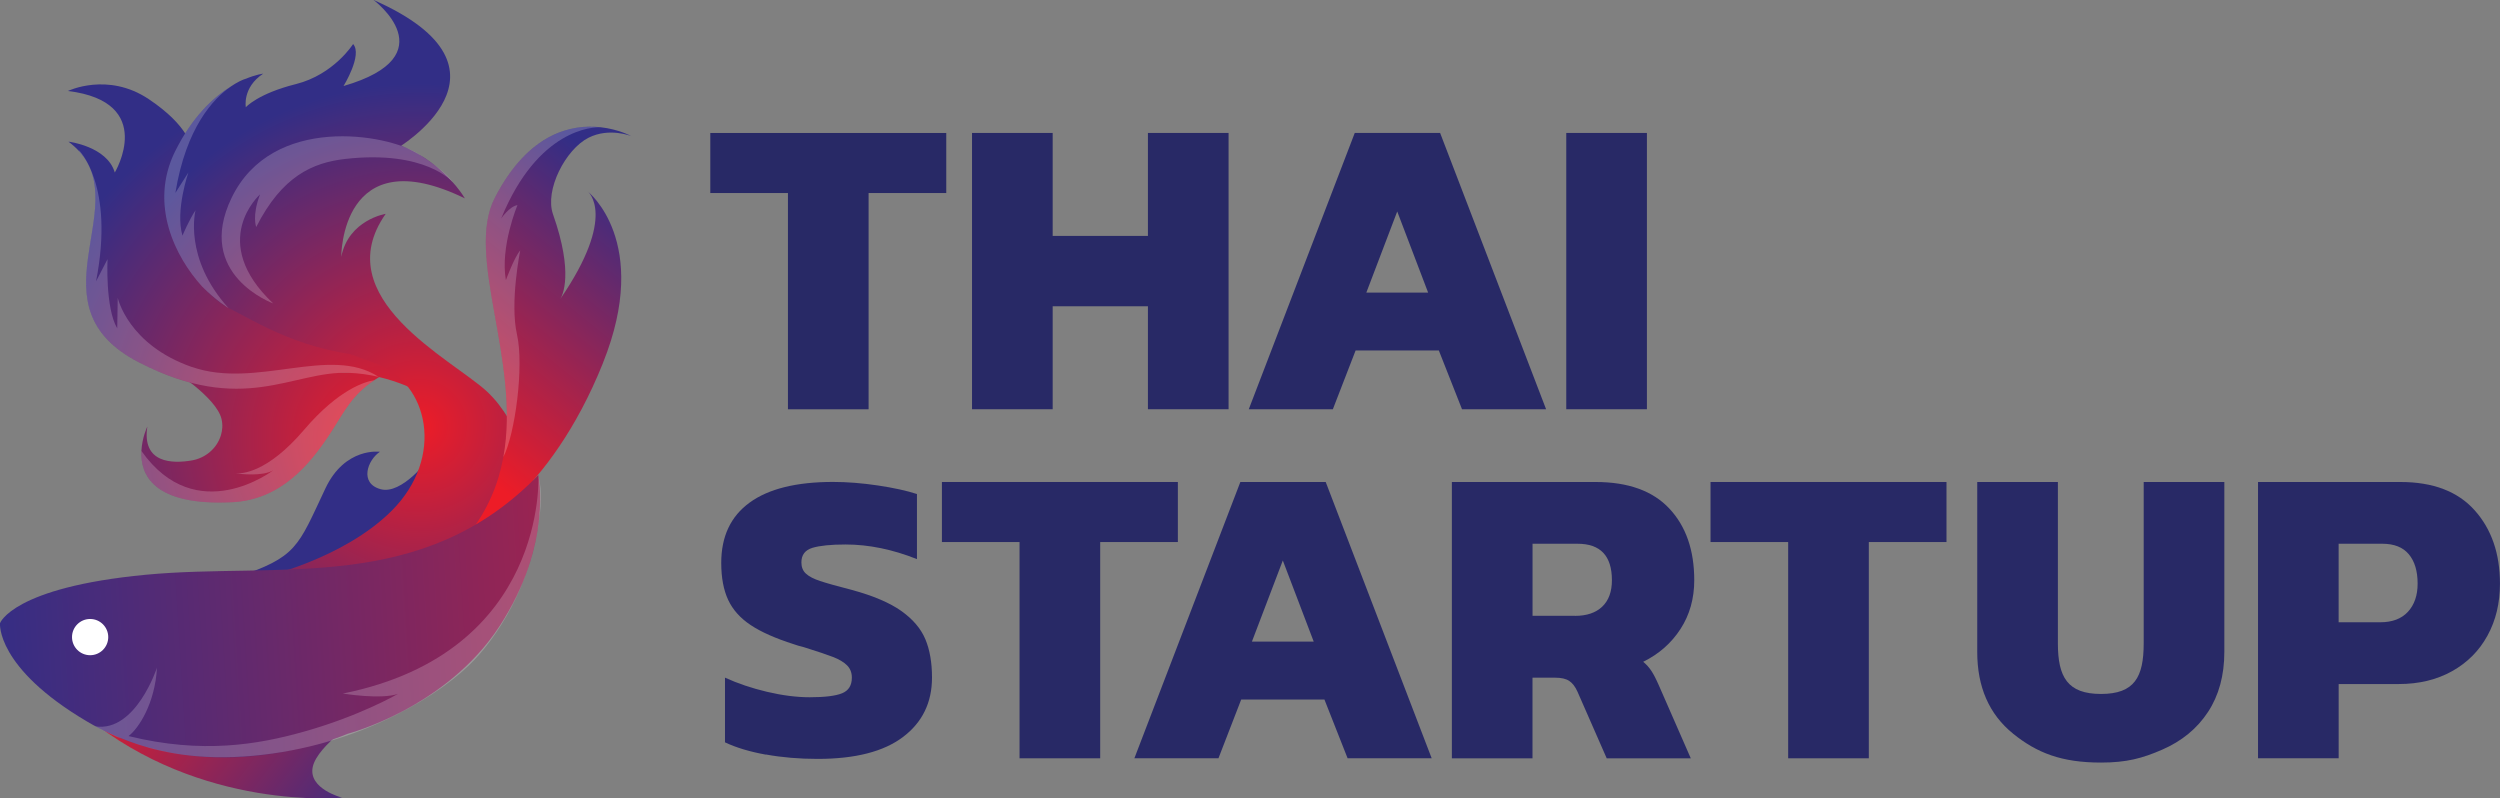 <?xml version="1.0" encoding="UTF-8"?>
<svg id="Layer_1" data-name="Layer 1" xmlns="http://www.w3.org/2000/svg" xmlns:xlink="http://www.w3.org/1999/xlink" viewBox="0 0 706.49 225.62">
  <rect x="0" y="0" width="706.49" height="225.62" fill="#808080" stroke="none"/>
  <defs>
    <style>
      .cls-1 {
        fill: url(#radial-gradient-4);
      }

      .cls-2 {
        fill: url(#radial-gradient-3);
      }

      .cls-3 {
        fill: url(#radial-gradient-2);
      }

      .cls-4 {
        fill: url(#linear-gradient-5);
      }

      .cls-5 {
        fill: url(#linear-gradient-4);
      }

      .cls-6 {
        fill: url(#linear-gradient-3);
      }

      .cls-7 {
        fill: url(#linear-gradient-2);
      }

      .cls-8 {
        fill: url(#radial-gradient);
      }

      .cls-9 {
        fill: url(#linear-gradient);
      }

      .cls-10 {
        opacity: .2;
      }

      .cls-10, .cls-11 {
        fill: #fff;
      }

      .cls-12 {
        fill: #282966;
      }

      .cls-13 {
        fill: #979797;
        opacity: .6;
      }
    </style>
    <linearGradient id="linear-gradient" x1="-444.51" y1="2314.64" x2="-409.52" y2="2173.57" gradientTransform="translate(1460.46 -1646.76) rotate(27.32)" gradientUnits="userSpaceOnUse">
      <stop offset="0" stop-color="#fff"/>
      <stop offset="1" stop-color="#000"/>
    </linearGradient>
    <radialGradient id="radial-gradient" cx="-388.47" cy="2193.38" fx="-388.47" fy="2193.38" r="104.57" gradientTransform="translate(1460.46 -1646.76) rotate(27.32)" gradientUnits="userSpaceOnUse">
      <stop offset="0" stop-color="#ed1c27"/>
      <stop offset="1" stop-color="#322e86"/>
    </radialGradient>
    <radialGradient id="radial-gradient-2" cx="-388.47" cy="2193.38" fx="-388.47" fy="2193.38" r="104.57" xlink:href="#radial-gradient"/>
    <radialGradient id="radial-gradient-3" cx="-381.21" cy="2186.12" fx="-381.21" fy="2186.12" r="97" xlink:href="#radial-gradient"/>
    <linearGradient id="linear-gradient-2" x1="-406.4" y1="2218.14" x2="-416.25" y2="2216.73" gradientTransform="translate(1460.46 -1646.76) rotate(27.32)" gradientUnits="userSpaceOnUse">
      <stop offset="0" stop-color="#322e86"/>
      <stop offset="1" stop-color="#ed1c27"/>
    </linearGradient>
    <radialGradient id="radial-gradient-4" cx="-381.21" cy="2186.12" fx="-381.21" fy="2186.12" r="97" xlink:href="#radial-gradient"/>
    <linearGradient id="linear-gradient-3" x1="-358.34" y1="2098.42" x2="-376.28" y2="2186.43" xlink:href="#linear-gradient-2"/>
    <linearGradient id="linear-gradient-4" x1="-341.55" y1="2293.14" x2="-430.86" y2="2277.32" xlink:href="#linear-gradient-2"/>
    <linearGradient id="linear-gradient-5" x1="-463.69" y1="2297.22" x2="-215.1" y2="2148.38" xlink:href="#linear-gradient-2"/>
  </defs>
  <g>
    <path class="cls-12" d="M222.68,54.55h-21.95v-16.97h66.68v16.97h-21.95v61.11h-22.79v-61.11Z"/>
    <path class="cls-12" d="M274.69,37.57h22.79v29.1h26.92v-29.1h22.79v78.08h-22.79v-29.1h-26.92v29.1h-22.79V37.57Z"/>
    <path class="cls-12" d="M382.84,37.57h24.13l29.95,78.08h-23.76l-6.55-16.61h-23.52l-6.43,16.61h-23.76l29.95-78.08ZM403.58,82.68l-8.73-22.92-8.73,22.92h17.46Z"/>
    <path class="cls-12" d="M442.62,37.57h22.79v78.08h-22.79V37.57Z"/>
  </g>
  <g>
    <g>
      <path class="cls-9" d="M66.44,133.75c-.25-.04-.4-.06-.4-.06,0,0,.14.03.4.06Z"/>
      <path class="cls-13" d="M66.44,133.75c-.25-.04-.4-.06-.4-.06,0,0,.14.03.4.06Z"/>
      <path class="cls-8" d="M48.79,104.53s12.33,7.77,13.8,13.83c.41,1.69.26,3.27-.17,4.67-1.14,3.73-4.39,6.43-8.23,7.09-5.43.93-14.15.87-12.55-9.59,0,0-1.49,3.08-1.68,6.91-.33,6.65,3.29,15.55,25.54,14.49,13.6-.65,21.88-10.18,28.35-20.27,3.59-5.6,5.63-9.97,11.9-14.21.94-.64,1.98-1.27,3.13-1.91l-60.08-1.01ZM66.44,133.75c-.26-.03-.4-.06-.4-.06,0,0,.14.02.4.06Z"/>
    </g>
    <path class="cls-3" d="M110.97,98.81l-48.15-16.08-8.76-40.97s-.45-6-12.03-13.75c-11.58-7.75-22.83-2.3-22.83-2.3,25.21,3.11,13.24,23.04,13.24,23.04-2.18-7.41-13.09-8.72-13.09-8.72,1.2.9,2.23,1.83,3.1,2.81,14.67,16.42-13.82,43.76,16.78,59.54,29.57,15.25,43.31,2.4,59.34,3,2.98.11,5.8.53,8.43,1.14,11.5,2.66,19.18,8.94,19.18,8.94l-15.2-16.65Z"/>
    <path class="cls-2" d="M89.27,68.74l-.84-16.49,23.56-10.18s38.18-22.38-6.43-42.08c0,0,21.1,15.72-8.48,24.32,0,0,5.44-8.78,2.71-11.87,0,0-5.44,8.64-16.19,11.33-10.75,2.69-14.13,6.53-14.13,6.53,0,0-1.04-5.56,4.9-9.48,0,0-2.05.22-5.14,1.54l.3-.14s-1.24.34-3.11,1.46c-.35.21-.73.45-1.12.72-4.88,3-10.89,8.45-15.79,18.33-7.44,15.01.06,29.91,7.64,38.23,2.7,2.96,5.4,5.09,7.45,6.09,7.8,3.82,21.17,12.82,42.57,13.82l-17.89-32.14Z"/>
    <path class="cls-7" d="M121.23,129.6s-7.63,10.3-13.68,8.64c-6.05-1.66-3.72-8.21-.19-10.57,0,0-9.85-1.41-15.41,10.37-7.84,16.59-7.91,19.37-25.34,25.14l30.87,6.94,28.41-30.26-4.65-10.26Z"/>
    <path class="cls-1" d="M150.72,136.05s-3.39-16.43-13.17-25.47c-9.79-9.04-45.27-26.32-28.55-50.15,0,0-10.51,1.69-12.56,12.15,0,0-.22-33.63,34.93-16.52,0,0-13.01-23.06-43.73-16.72-19.7,4.06-26.93,20.88-23.91,32.9,2.48,9.87,13.83,14.06,13.83,14.06,0,0-5.34.59-8.79-.56-3.45-1.16,4.36,5.03,37.34,16.94,15.17,5.47,19.59,26.61,4.62,41.61-13.8,13.82-36.79,18.91-36.79,18.91l47.78-.04,29.01-27.1Z"/>
    <path class="cls-6" d="M170.41,102.53c13.73-34.28-4.31-48.42-4.31-48.42,0,0,8.48,6.69-7.77,30.39.58-.91,3.87-7.15-2.05-23.94-2.41-6.84,3.54-18.35,10.02-21.63,5.9-2.99,12.08-.47,12.08-.47,0,0-3.5-1.94-8.69-2.51-8.11-.89-20.35,1.54-29.83,19.9-8.56,16.58,7.37,45.94,2.39,73.29-1.38,7.57-4.35,14.98-9.89,21.92,0,0,22.82-10.48,38.06-48.52Z"/>
    <path class="cls-5" d="M102.55,202.27s-12.84,8.24-14.17,14.46c-1.33,6.23,8.29,8.68,8.29,8.68,0,0-39.76,3.97-72.53-23.01l78.41-.13Z"/>
    <path class="cls-4" d="M0,176.11s3.55-10.11,41.22-13.69c37.67-3.58,78.17,5.61,110.91-28.17,0,0,4.15,19.53-10.97,42.72-15.12,23.19-42.94,30.4-42.94,30.4,0,0-38.6,17.18-73.62-3.47C-1.24,188.66,0,176.11,0,176.11Z"/>
    <circle class="cls-11" cx="25.47" cy="180.04" r="5.12"/>
    <path class="cls-10" d="M152.14,148.41c.66-4.66,1.26-9.05,0-14.16,0,0,2.84,50.06-55.25,61.74,0,0,10.74,1.78,15.58.09,0,0-10.68,6.24-26.79,10.74-12.67,3.54-28.48,6.34-49.35,1.19,2.86-2.18,7.47-9.21,8.03-19.32,0,0-5.96,18.17-17.3,16.6,0,0,.36.21,1.08.58,1.56.83,4.44,2.3,6.07,2.74.61.25,1.25.5,1.94.76,6.69,2.53,17.32,5.43,32.72,4.42,29.4-1.94,52.82-15.42,63.56-25.66,8.39-8,17.36-23.04,19.72-39.71Z"/>
    <path class="cls-10" d="M127.89,51.45s-7.53-9.1-30.29-6.54c-9.21,1.04-17.9,4.84-25.19,19.24,0,0-1.28-3.04,1.08-9.22,0,0-14.93,13.24,3.71,30.82,0,0-22.28-8.09-11.74-29.87,11.46-23.67,43.91-18.09,52.72-12.42,8.81,5.66,9.71,7.98,9.71,7.98Z"/>
    <path class="cls-10" d="M146.09,94.47c-2.05-9.02.92-23.68.92-23.68-1.63,1.81-4.05,8.38-4.05,8.38-1.65-9.51,3.28-21.21,3.28-21.21-2.28.36-4.6,3.77-4.6,3.77,10.42-25.48,26.1-25.83,28.05-25.77-8.11-.89-20.35,1.54-29.83,19.9-8.56,16.58,7.37,45.94,2.39,73.29,0,0,0,0,0,0,3.31-6.46,5.89-25.66,3.84-34.67Z"/>
    <path class="cls-10" d="M65.5,141.93c13.6-.65,21.88-10.18,28.35-20.27,3.59-5.6,5.63-9.97,11.9-14.21-2.39.36-9.93,2.41-19.83,14.02-10.48,12.3-17.74,12.45-19.47,12.28,1.6.22,7.68.93,10.77-.85,0,0-21.67,16.61-37.25-5.46-.33,6.65,3.29,15.55,25.54,14.49Z"/>
    <path class="cls-10" d="M54.29,103.74c-18.12-6.29-21.02-19.59-21.02-19.59l-.14,8.65c-3.42-5.82-2.74-19.57-2.74-19.57l-3.25,6.28c5.36-27.4-4.95-37.19-4.95-37.19.08.17.16.33.25.5,14.67,16.42-13.82,43.77,16.78,59.54,29.57,15.25,43.31,2.4,59.34,3,2.98.11,5.8.53,8.43,1.14-13.69-9.03-34.57,3.51-52.69-2.78Z"/>
    <path class="cls-10" d="M55.26,59.42c-1.75,2.58-3.7,7.17-3.7,7.17-2.07-7.07,1.68-17.85,1.68-17.85l-3.68,5.78c3.04-18.61,10.82-26.73,15.72-30.09-4.88,3-10.89,8.45-15.79,18.33-7.44,15.01.06,29.91,7.64,38.23,3.95,3.97,7.45,6.09,7.45,6.09-12.88-14.26-9.32-27.65-9.32-27.65Z"/>
  </g>
  <g>
    <path class="cls-12" d="M216.44,213.26c-4.56-.83-8.41-1.98-11.56-3.48v-18.28c3.61,1.65,7.58,2.99,11.91,4.01,4.32,1.02,8.33,1.53,12.03,1.53,4.24,0,7.29-.37,9.14-1.12,1.85-.75,2.77-2.22,2.77-4.42,0-1.41-.45-2.57-1.36-3.48-.9-.9-2.22-1.69-3.95-2.36-1.73-.67-4.48-1.59-8.25-2.77-1.26-.31-2.2-.59-2.83-.83-5.19-1.65-9.26-3.46-12.2-5.42-2.95-1.96-5.07-4.34-6.37-7.13-1.3-2.79-1.95-6.27-1.95-10.44,0-7.47,2.67-13.15,8.02-17.04,5.34-3.89,13.21-5.84,23.58-5.84,4.01,0,8.23.34,12.68,1,4.44.67,8.12,1.47,11.03,2.42v18.39c-6.92-2.75-13.64-4.13-20.16-4.13-4.17,0-7.29.32-9.37.94-2.08.63-3.13,2-3.13,4.13,0,1.34.43,2.4,1.3,3.18.86.79,2.18,1.47,3.95,2.06,1.77.59,4.78,1.44,9.02,2.53,6.05,1.65,10.71,3.64,13.97,5.95,3.26,2.32,5.52,4.97,6.78,7.96,1.26,2.99,1.89,6.6,1.89,10.85,0,7.07-2.73,12.68-8.2,16.8-5.46,4.13-13.5,6.19-24.11,6.19-5.19,0-10.06-.41-14.62-1.24Z"/>
    <path class="cls-12" d="M288.13,153.18h-21.95v-16.97h66.68v16.97h-21.95v61.11h-22.79v-61.11Z"/>
    <path class="cls-12" d="M350.51,136.21h24.13l29.95,78.08h-23.76l-6.55-16.61h-23.52l-6.43,16.61h-23.76l29.95-78.08ZM371.25,181.31l-8.73-22.92-8.73,22.92h17.46Z"/>
    <path class="cls-12" d="M410.29,136.21h40.62c9.21,0,16.17,2.51,20.85,7.52,4.69,5.01,7.03,11.76,7.03,20.25,0,5.17-1.29,9.76-3.88,13.76-2.59,4-6.1,7.09-10.55,9.28.89.73,1.66,1.58,2.3,2.55.65.97,1.37,2.38,2.18,4.24l8.97,20.49h-23.76l-8.24-18.79c-.65-1.46-1.44-2.49-2.36-3.09-.93-.61-2.24-.91-3.94-.91h-6.43v22.79h-22.79v-78.08ZM445.09,174.04c3.31,0,5.88-.87,7.7-2.61,1.82-1.74,2.73-4.22,2.73-7.46,0-6.87-3.23-10.31-9.7-10.31h-12.73v20.37h12Z"/>
    <path class="cls-12" d="M505.34,153.18h-21.95v-16.97h66.68v16.97h-21.95v61.11h-22.79v-61.11Z"/>
    <path class="cls-12" d="M568.88,207.32c-6.75-5.46-10.12-13.16-10.12-23.1v-48.01h22.79v45.59c0,9.54,2.73,14.31,12.19,14.31s12.06-4.77,12.06-14.31v-45.59h22.79v48.01c0,6.63-1.54,12.29-4.61,16.97-3.07,4.69-7.4,8.25-12.97,10.67s-10,3.64-17.28,3.64c-11.16,0-18.11-2.73-24.86-8.18Z"/>
    <path class="cls-12" d="M638.11,136.21h40.25c9.21,0,16.21,2.67,20.97,8,4.77,5.33,7.15,12.25,7.15,20.73,0,5.5-1.17,10.39-3.52,14.67-2.34,4.29-5.68,7.64-10,10.06-4.33,2.42-9.36,3.64-15.09,3.64h-16.97v20.98h-22.79v-78.08ZM672.66,175.85c3.4,0,6-.99,7.82-2.97,1.82-1.98,2.73-4.63,2.73-7.94,0-3.56-.83-6.32-2.49-8.31-1.66-1.98-4.14-2.97-7.46-2.97h-12.37v22.19h11.76Z"/>
  </g>
</svg>
